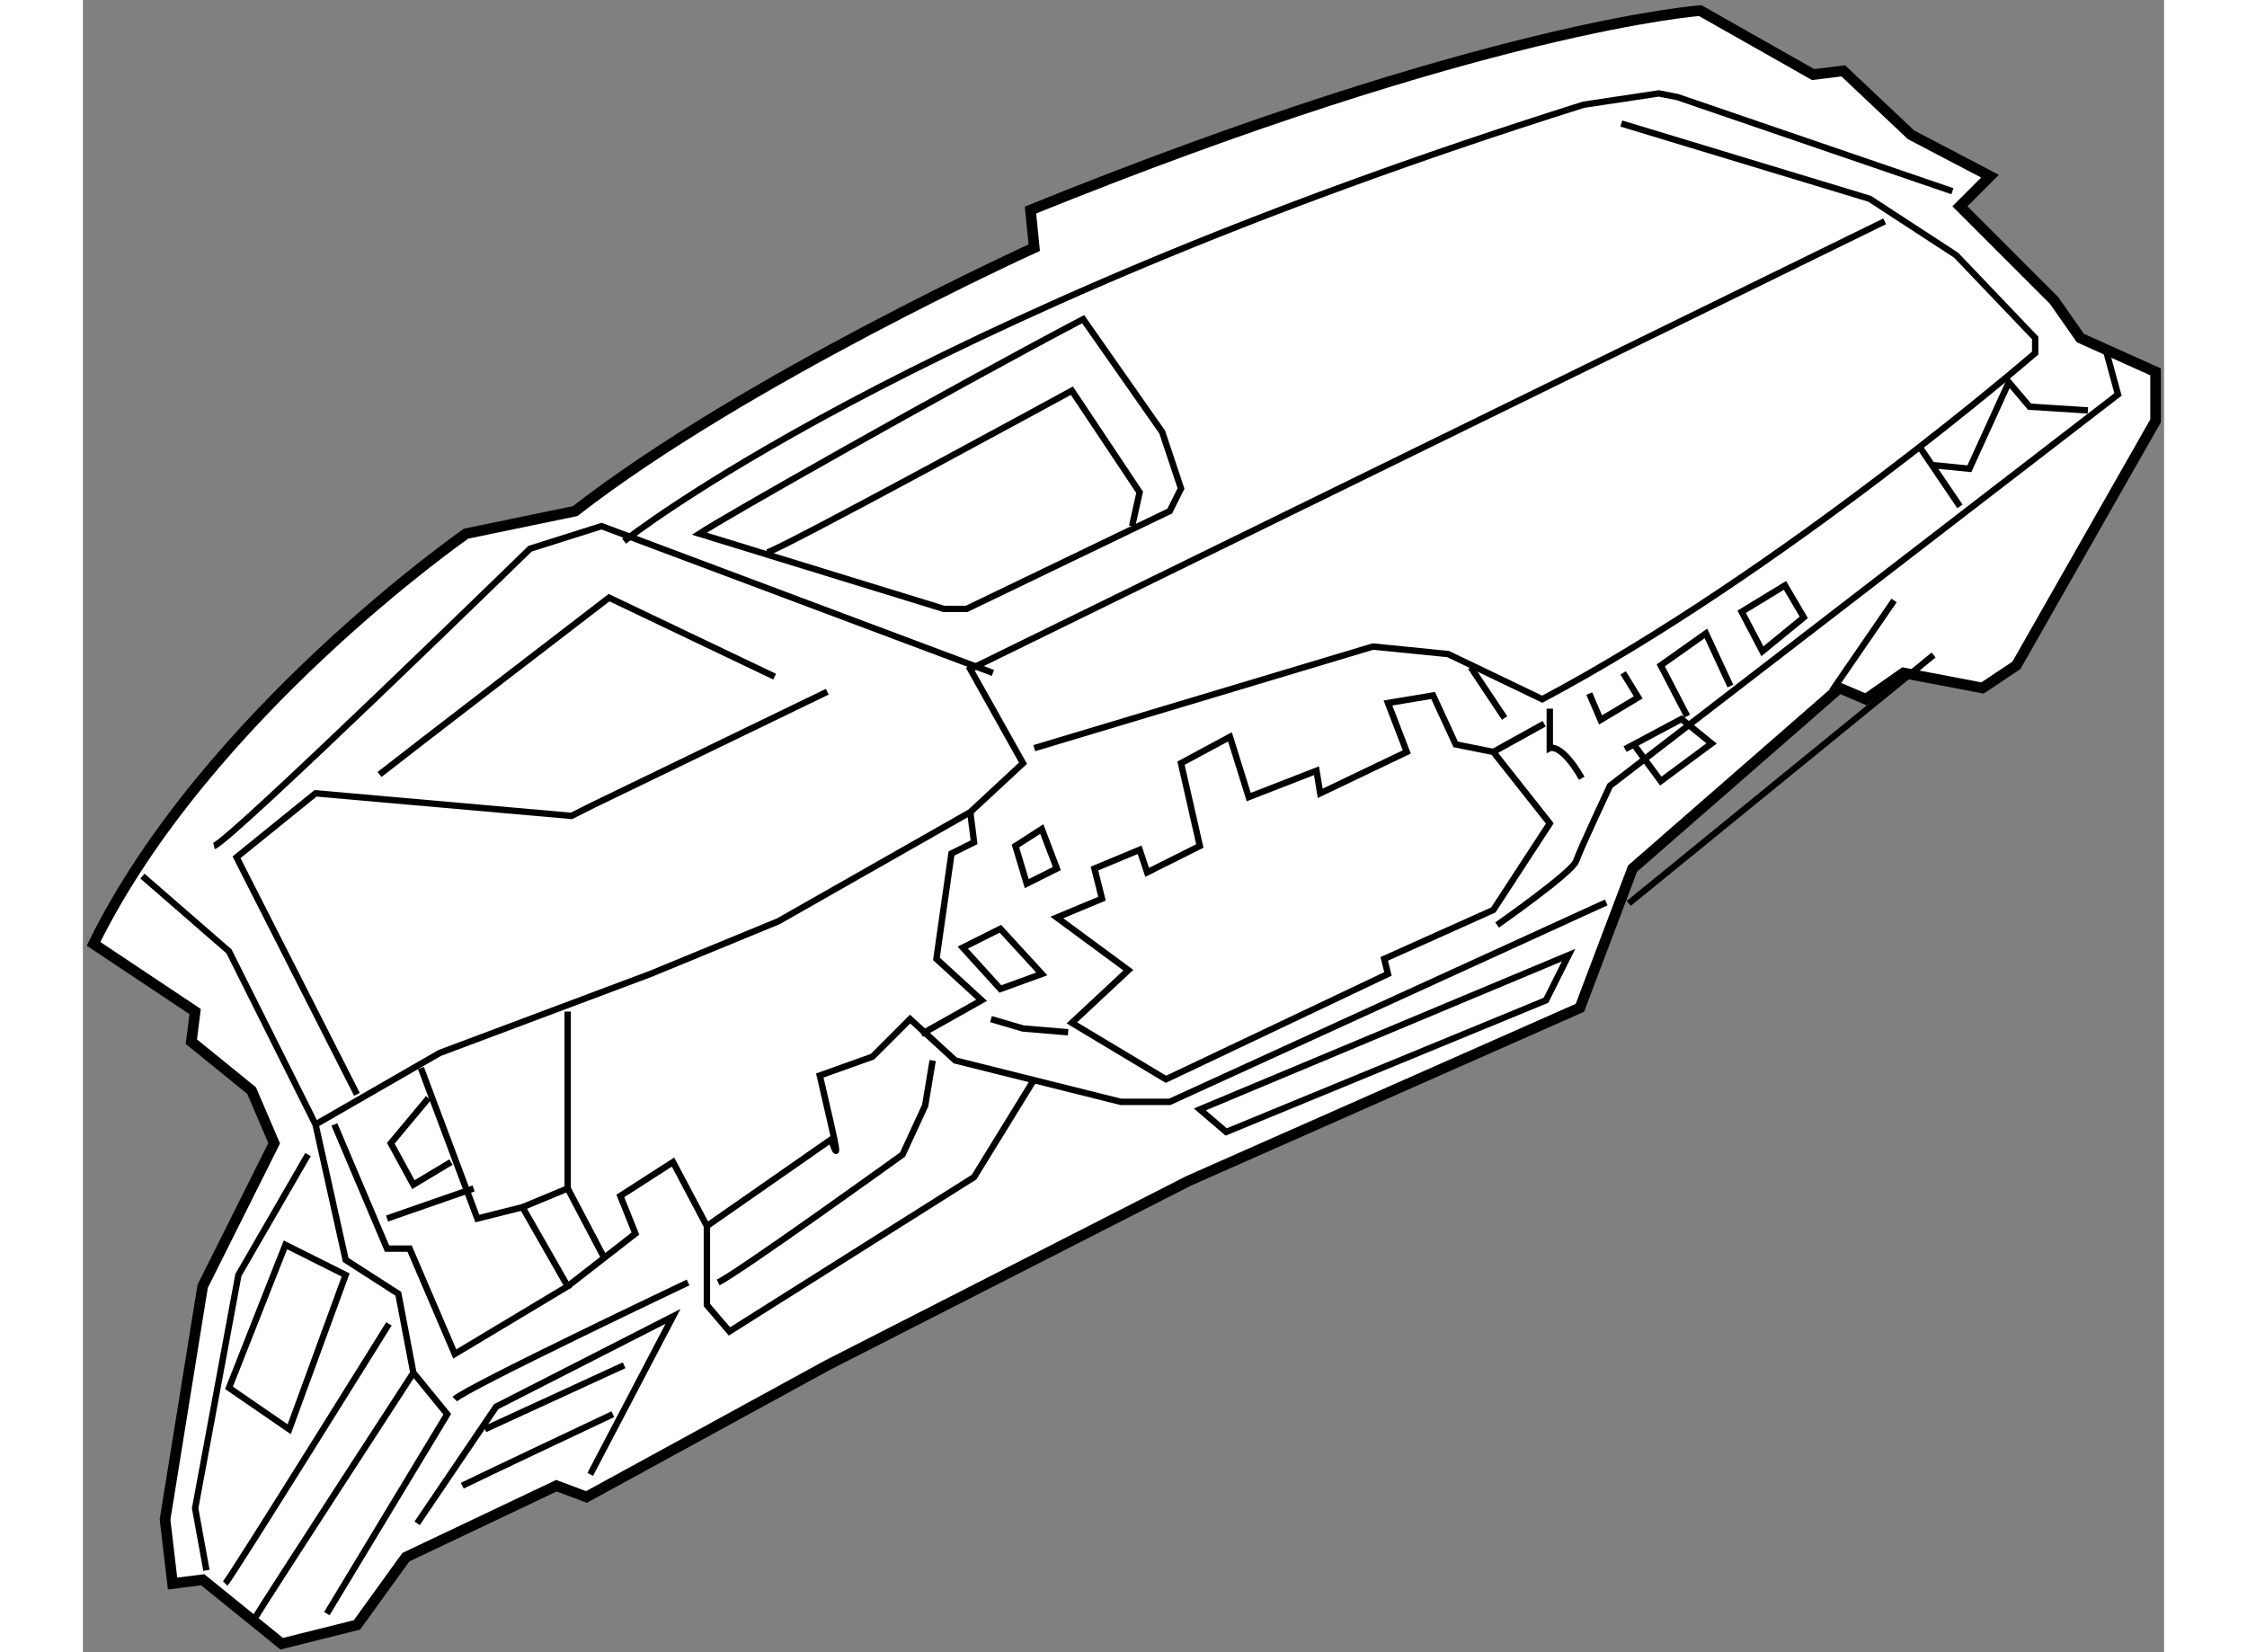 <?xml version="1.0" encoding="utf-8"?>
<!-- Generator: Adobe Illustrator 15.1.0, SVG Export Plug-In . SVG Version: 6.00 Build 0)  -->
<!DOCTYPE svg PUBLIC "-//W3C//DTD SVG 1.1//EN" "http://www.w3.org/Graphics/SVG/1.1/DTD/svg11.dtd">
<svg version="1.1" xmlns="http://www.w3.org/2000/svg" xmlns:xlink="http://www.w3.org/1999/xlink" x="0px" y="0px" width="244.8px"
	 height="180px" viewBox="81.509 42.501 97.958 77.767" enable-background="new 0 0 244.8 180" xml:space="preserve">
	
<rect x="81.509" y="42.501" width="97.958" height="77.767" fill="#808080" stroke="none"/>
	
<g><path fill="#FFFFFF" stroke="#000000" stroke-width="0.5" d="M99.543,67.62c0,0-12.221,8.502-17.534,19.305l4.782,3.188
				l-0.177,1.417l2.834,2.303l1.063,2.48l-3.365,6.73l-1.771,10.98l0.354,3.012l1.417-0.178l3.72,3.011l3.542-0.885l2.302-3.188
				l7.085-3.365l1.416,0.531l11.336-6.199l17.003-8.678l18.42-8.147l2.479-6.553l9.741-8.501l1.239,0.531l1.771-1.24l3.72,0.709
				l1.594-1.063l6.553-11.512v-2.303l-3.542-1.594l-1.239-1.771l-4.429-4.428l1.417-1.417l-3.719-1.949l-3.189-3.011l-1.417,0.177
				l-5.314-3.011c0,0-10.096,0.709-31.526,9.387l0.178,1.771c0,0-13.638,6.199-21.608,12.398L99.543,67.62z"></path><polyline fill="none" stroke="#000000" stroke-width="0.3" points="84.311,83.737 88.385,87.28 92.459,95.427 98.304,92.062 
				108.222,88.342 114.244,85.863 123.276,80.727 125.757,78.424 123.276,73.996 166.315,52.919 		"></polyline><polyline fill="none" stroke="#000000" stroke-width="0.3" points="94.407,94.01 88.74,82.852 92.459,79.841 104.503,80.904 
				105.565,80.372 116.546,75.059 		"></polyline><path fill="none" stroke="#000000" stroke-width="0.3" d="M95.47,78.955c0.886-0.708,10.804-8.324,10.804-8.324l7.793,3.719"></path><path fill="none" stroke="#000000" stroke-width="0.3" d="M87.677,82.32c0.708-0.177,14.878-13.992,14.878-13.992l3.365-1.063
				l18.42,6.908"></path><path fill="none" stroke="#000000" stroke-width="0.3" d="M106.982,67.974c0,0,13.106-10.45,45.164-20.545l3.542-0.532
				l0.886,0.177l12.93,4.428"></path><path fill="none" stroke="#000000" stroke-width="0.3" d="M153.918,48.315l11.689,3.542l4.073,2.657l3.72,3.896v0.708
				c0,0-11.867,10.272-23.202,16.294l-4.428-2.125l-3.542-0.354l-15.94,4.782"></path><path fill="none" stroke="#000000" stroke-width="0.3" d="M110.524,67.62c1.063-0.708,11.336-6.553,18.065-10.096l3.72,5.313
				l0.886,2.657l-0.531,1.063l-9.564,4.605h-1.063L110.524,67.62z"></path><path fill="none" stroke="#000000" stroke-width="0.3" d="M113.713,68.506c0.708-0.177,14.346-7.616,14.346-7.616l3.188,4.782
				l-0.354,1.594"></path><polyline fill="none" stroke="#000000" stroke-width="0.3" points="92.459,95.427 93.876,101.803 96.355,103.397 97.064,107.116 
				98.658,109.065 92.99,118.452 		"></polyline><path fill="none" stroke="#000000" stroke-width="0.3" d="M89.625,118.629c0.531-0.886,7.439-11.513,7.439-11.513"></path><polygon fill="none" stroke="#000000" stroke-width="0.3" points="91.042,101.095 88.385,107.825 91.219,109.773 93.876,102.512 
						"></polygon><polyline fill="none" stroke="#000000" stroke-width="0.3" points="93.345,95.427 95.824,101.272 96.887,101.272 99.012,106.231 
				104.326,103.043 102.2,99.323 100.075,99.855 97.418,92.77 		"></polyline><line fill="none" stroke="#000000" stroke-width="0.3" x1="95.824" y1="99.855" x2="99.898" y2="98.438"></line><polyline fill="none" stroke="#000000" stroke-width="0.3" points="97.772,94.188 96.001,96.313 97.064,98.261 98.835,97.198 		
				"></polyline><polyline fill="none" stroke="#000000" stroke-width="0.3" points="104.326,90.113 104.326,98.438 102.2,99.323 		"></polyline><polyline fill="none" stroke="#000000" stroke-width="0.3" points="104.326,103.043 107.514,100.564 106.805,98.792 
				109.285,97.198 110.879,100.209 110.879,103.929 111.941,105.168 123.454,97.906 126.288,93.302 		"></polyline><path fill="none" stroke="#000000" stroke-width="0.3" d="M110.879,100.209l5.845-4.073c0,0,0.531,1.594,0-0.709
				c-0.531-2.303-0.531-2.303-0.531-2.303l2.479-0.886l1.771-1.771l2.125,1.948l7.793,1.948h2.303l20.545-9.387"></path><path fill="none" stroke="#000000" stroke-width="0.3" d="M111.41,102.865c1.063-0.531,8.679-6.021,8.679-6.021l1.063-2.303
				l0.354-2.125"></path><path fill="none" stroke="#000000" stroke-width="0.3" d="M99.012,108.356c0.531-0.531,10.981-5.491,10.981-5.491"></path><polyline fill="none" stroke="#000000" stroke-width="0.3" points="97.241,114.201 100.96,108.711 109.285,104.46 
				105.388,111.898 		"></polyline><path fill="none" stroke="#000000" stroke-width="0.3" d="M99.366,112.43c0.708-0.354,7.085-3.365,7.085-3.365"></path><line fill="none" stroke="#000000" stroke-width="0.3" x1="100.429" y1="109.773" x2="106.982" y2="106.762"></line><line fill="none" stroke="#000000" stroke-width="0.3" x1="104.326" y1="98.438" x2="106.097" y2="101.803"></line><polyline fill="none" stroke="#000000" stroke-width="0.3" points="120.974,91.176 123.809,89.582 121.683,87.634 122.391,82.675 
				123.454,82.144 123.276,80.727 		"></polyline><polygon fill="none" stroke="#000000" stroke-width="0.3" points="132.486,93.302 128.059,90.645 130.716,88.165 127.351,85.686 
				129.476,84.8 129.121,83.383 131.247,82.498 131.602,83.561 134.081,82.32 133.195,78.424 135.498,77.184 136.383,80.018 
				139.571,78.778 139.748,79.841 143.822,77.893 142.936,75.59 145.061,75.236 146.124,77.539 147.895,77.893 150.553,81.258 
				147.895,85.332 142.76,87.634 142.936,88.342 		"></polygon><polygon fill="none" stroke="#000000" stroke-width="0.3" points="151.438,87.457 134.081,94.719 135.32,95.781 150.375,89.582 		
				"></polygon><path fill="none" stroke="#000000" stroke-width="0.3" d="M148.073,86.04c0,0,3.542-2.479,3.719-3.011
				c0.178-0.531,1.594-3.542,1.594-3.542l23.911-18.42l-0.531-1.948"></path><line fill="none" stroke="#000000" stroke-width="0.3" x1="154.271" y1="85.022" x2="168.618" y2="73.332"></line><polygon fill="none" stroke="#000000" stroke-width="0.3" points="122.923,87.103 124.693,89.051 126.642,88.342 124.693,86.217 
						"></polygon><polyline fill="none" stroke="#000000" stroke-width="0.3" points="124.251,90.468 125.757,90.911 127.882,91.088 		"></polyline><polygon fill="none" stroke="#000000" stroke-width="0.3" points="125.402,82.32 125.934,84.092 127.351,83.383 126.642,81.523 		
				"></polygon><path fill="none" stroke="#000000" stroke-width="0.3" d="M150.553,75.856v1.859c0,0,0.531-0.266,1.505,1.417"></path><line fill="none" stroke="#000000" stroke-width="0.3" x1="147.895" y1="77.893" x2="150.287" y2="76.565"></line><polyline fill="none" stroke="#000000" stroke-width="0.3" points="157.018,76.21 155.777,73.819 157.902,72.314 159.054,74.793 
						"></polyline><polygon fill="none" stroke="#000000" stroke-width="0.3" points="160.56,73.155 159.585,71.295 161.622,70.055 162.508,71.561 		
				"></polygon><polyline fill="none" stroke="#000000" stroke-width="0.3" points="154.537,77.583 155.777,79.265 158.168,77.494 156.751,76.343 
				154.095,77.76 		"></polyline><line fill="none" stroke="#000000" stroke-width="0.3" x1="167.998" y1="63.591" x2="169.857" y2="66.336"></line><polyline fill="none" stroke="#000000" stroke-width="0.3" points="168.529,64.388 170.301,64.565 172.16,60.491 173.135,61.643 
				175.88,61.819 		"></polyline><line fill="none" stroke="#000000" stroke-width="0.3" x1="163.836" y1="75.015" x2="166.758" y2="70.764"></line><polyline fill="none" stroke="#000000" stroke-width="0.3" points="152.412,75.148 152.943,76.387 154.715,75.325 154.006,74.173 
						"></polyline><line fill="none" stroke="#000000" stroke-width="0.3" x1="146.833" y1="73.908" x2="148.427" y2="76.299"></line><path fill="none" stroke="#000000" stroke-width="0.3" d="M88.208,117.035c0.266-0.266,7.704-12.221,7.704-12.221"></path><polyline fill="none" stroke="#000000" stroke-width="0.3" points="92.105,96.844 88.828,102.512 86.791,113.492 87.323,116.415 
						"></polyline></g>


</svg>